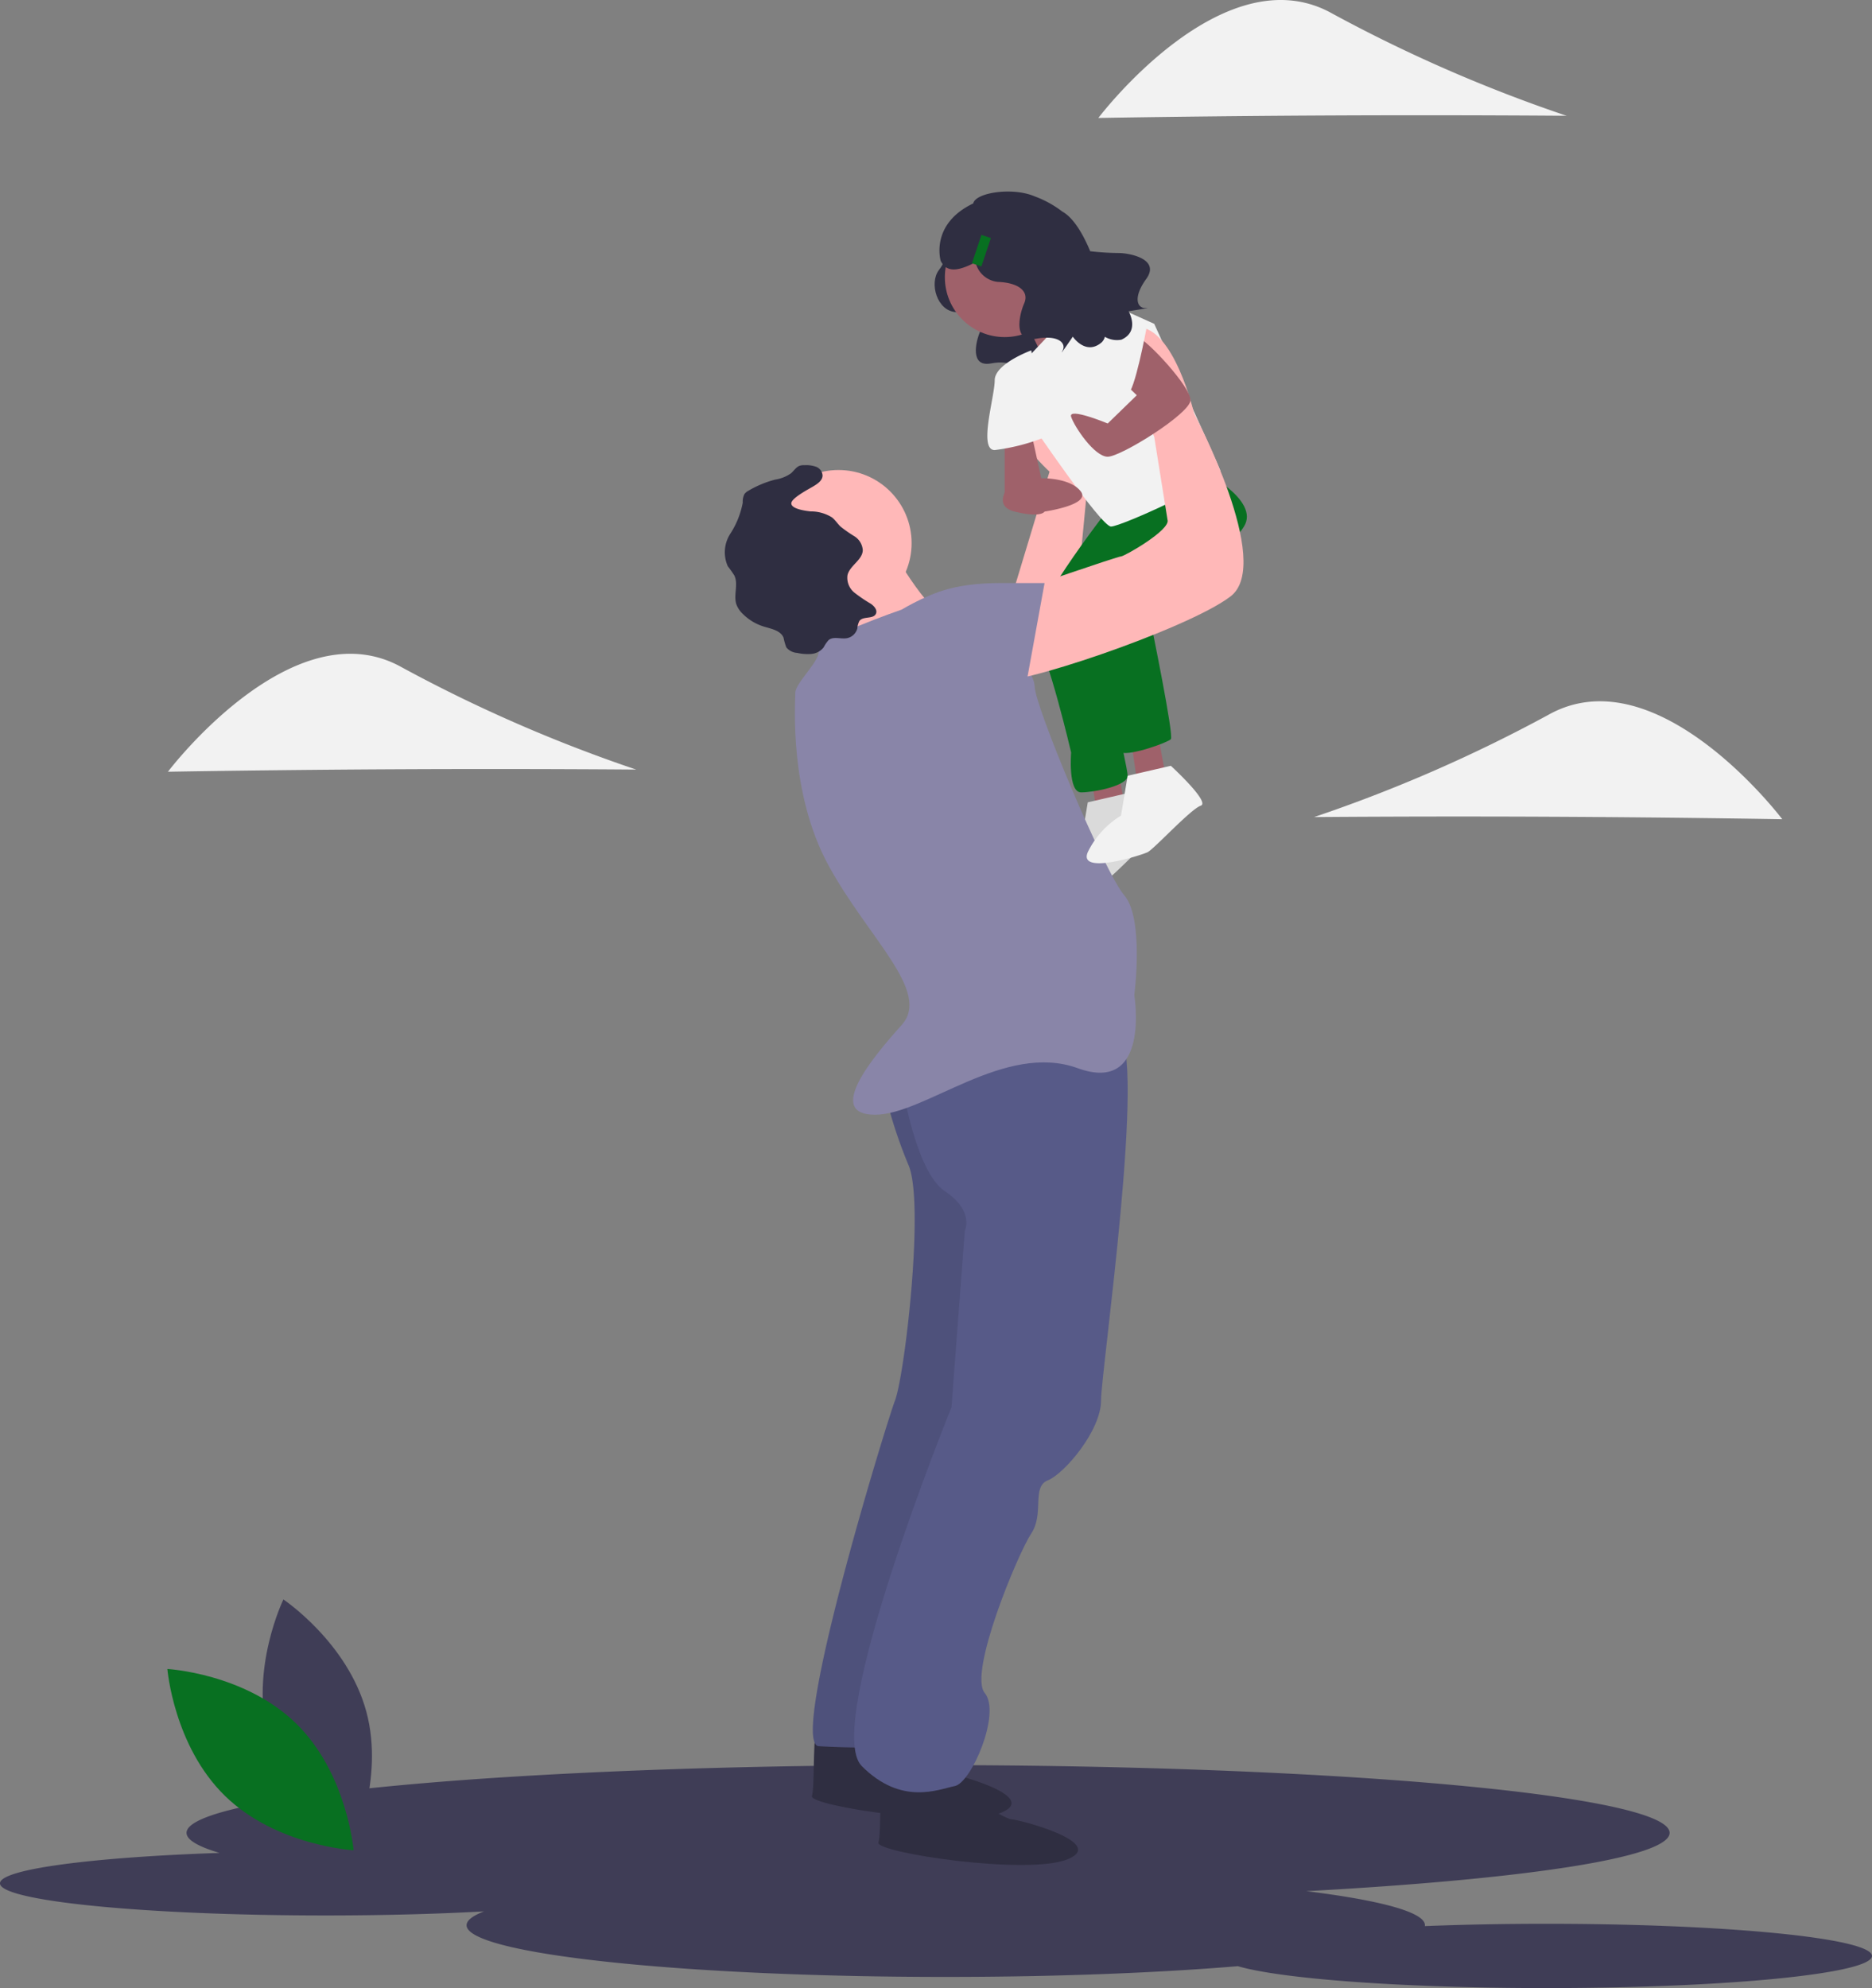 <svg id="undraw_play_time_-7-k7b" xmlns="http://www.w3.org/2000/svg" width="209.231" height="222.208" viewBox="0 0 209.231 222.208">
  <rect x="0" y="0" width="209.231" height="222.208" fill="#808080" stroke="none"/>
  <path id="Trazado_487" data-name="Trazado 487" d="M437.85,743.709c-4.807,0-9.4.092-13.6.259a.646.646,0,0,0,.012-.1c0-1.458-5.006-2.789-13.262-3.805,24.313-1.32,40.611-3.744,40.611-6.517,0-4.184-37.107-7.575-82.881-7.575s-82.881,3.391-82.881,7.575c0,.78,1.292,1.533,3.689,2.241-14.28.485-24.541,1.822-24.541,3.4,0,1.983,16.288,3.591,36.381,3.591,6.432,0,12.473-.165,17.716-.454-1.266.492-1.945,1.011-1.945,1.547,0,3.191,23.978,5.777,53.557,5.777,12.289,0,23.61-.447,32.647-1.2,4.841,1.422,18.455,2.447,34.494,2.447,20.093,0,36.381-1.608,36.381-3.591S457.943,743.709,437.85,743.709Z" transform="translate(-265 -528.683)" fill="#3f3d56"/>
  <path id="Trazado_488" data-name="Trazado 488" d="M359.646,682.2c2.094,7.742,9.268,12.536,9.268,12.536s3.778-7.757,1.684-15.5S361.33,666.7,361.33,666.7,357.552,674.46,359.646,682.2Z" transform="translate(-329.655 -487.926)" fill="#3f3d56"/>
  <path id="Trazado_489" data-name="Trazado 489" d="M339.265,697.65c5.747,5.594,6.449,14.194,6.449,14.194s-8.615-.47-14.362-6.065-6.449-14.194-6.449-14.194S333.518,692.056,339.265,697.65Z" transform="translate(-306.196 -505.038)" fill="#087021"/>
  <path id="Trazado_490" data-name="Trazado 490" d="M600.473,181.824s.66.756-.471,2.218-.218,4.636,1.929,4.717,3.188.98,2.67,2.165-1.14,4,1.2,3.571,3.077.5,2.663,1.218,1.043-1.423,1.043-1.423,1.3,1.941,2.9.582,2.235-13.675-1.025-13.884S600.473,181.824,600.473,181.824Z" transform="translate(-495.051 -153.873)" fill="#2f2e41"/>
  <path id="Trazado_491" data-name="Trazado 491" d="M390.505,275.43l.743,5.2h3.343l-1.115-5.943Z" transform="translate(-268.556 -188.906)" fill="#9f616a"/>
  <path id="Trazado_492" data-name="Trazado 492" d="M649.069,377.83s4.457,4.086,3.343,4.457-5.2,4.829-5.943,5.2c-.664.332-7.8,2.6-6.686,0A9.77,9.77,0,0,1,643.5,383.4l.743-4.457Z" transform="translate(-522.662 -289.263)" fill="#f2f2f2"/>
  <path id="Trazado_493" data-name="Trazado 493" d="M649.069,377.83s4.457,4.086,3.343,4.457-5.2,4.829-5.943,5.2c-.664.332-7.8,2.6-6.686,0A9.77,9.77,0,0,1,643.5,383.4l.743-4.457Z" transform="translate(-522.662 -289.263)" opacity="0.1"/>
  <path id="Trazado_494" data-name="Trazado 494" d="M404.779,262.94l.743,5.2h3.343l-1.114-5.943Z" transform="translate(-278.373 -180.317)" fill="#9f616a"/>
  <path id="Trazado_495" data-name="Trazado 495" d="M625.047,257.226l4.868-16.1s-8.172-7.429-2.6-9.658,7.058,8.915,7.058,8.915L632.516,259.7h-7.429Z" transform="translate(-512.61 -188.407)" fill="#ffb8b8"/>
  <path id="Trazado_496" data-name="Trazado 496" d="M643.188,276.725s-9.6,12.313-8.143,14.143,4.057,12.973,4.057,12.973-.371,4.457,1.114,4.457,5.2-.743,5.2-1.857-3.343-15.23-3.343-15.23l9.658-12.629Z" transform="translate(-519.382 -219.732)" fill="#087021"/>
  <path id="Trazado_497" data-name="Trazado 497" d="M652.676,267.652l9.658-5.2s6.686,3.343,4.829,6.315-10.4,10.772-10.4,10.772,2.6,12.629,2.229,13-4.457,1.857-5.572,1.486-7.058-14.858-5.572-15.6,6.315-8.543,6.315-8.543Z" transform="translate(-528.127 -209.916)" fill="#087021"/>
  <path id="Trazado_498" data-name="Trazado 498" d="M563.006,713.186s6.686,4.086,7.429,4.086,10.772,2.6,6.315,4.457-21.544-.743-21.173-1.857,0-7.8.743-7.8S563.006,713.186,563.006,713.186Z" transform="translate(-464.83 -519.126)" fill="#2f2e41"/>
  <path id="Trazado_499" data-name="Trazado 499" d="M586.8,729.838s6.686,4.086,7.429,4.086,10.772,2.6,6.315,4.457-21.544-.743-21.173-1.857,0-7.8.743-7.8S586.8,729.838,586.8,729.838Z" transform="translate(-481.19 -530.578)" fill="#2f2e41"/>
  <path id="Trazado_500" data-name="Trazado 500" d="M563.615,470.308a53,53,0,0,0,2.972,9.658c1.857,4.086-.371,23.4-1.486,26.373s-11.886,38.26-8.543,38.631a84.7,84.7,0,0,0,10.029,0l10.772-33.8L575.5,465.851Z" transform="translate(-465.068 -349.797)" fill="#575a88"/>
  <path id="Trazado_501" data-name="Trazado 501" d="M563.615,470.308a53,53,0,0,0,2.972,9.658c1.857,4.086-.371,23.4-1.486,26.373s-11.886,38.26-8.543,38.631a84.7,84.7,0,0,0,10.029,0l10.772-33.8L575.5,465.851Z" transform="translate(-465.068 -349.797)" opacity="0.1"/>
  <path id="Trazado_502" data-name="Trazado 502" d="M576.013,468.059s1.486,10.029,4.829,12.258,2.229,4.457,2.229,4.457l-1.486,19.687s-14.487,35.66-10.029,40.117,8.543,2.6,10.4,2.229,5.2-8.172,3.343-10.4,3.715-15.6,5.2-17.83,0-5.2,1.857-5.943,5.943-5.572,5.943-8.915,5.2-39,1.857-41.231-24.772,4.6-24.772,4.6Z" transform="translate(-475.237 -347.176)" fill="#575a88"/>
  <circle id="Elipse_118" data-name="Elipse 118" cx="8.172" cy="8.172" r="8.172" transform="translate(85.546 52.535)" fill="#ffb8b8"/>
  <circle id="Elipse_119" data-name="Elipse 119" cx="6.686" cy="6.686" r="6.686" transform="translate(105.605 24.305)" fill="#9f616a"/>
  <path id="Trazado_503" data-name="Trazado 503" d="M568.108,288.62s4.457,8.172,6.686,8.172-8.915,8.543-8.915,8.543-3.715-10.772-4.457-11.144S568.108,288.62,568.108,288.62Z" transform="translate(-468.818 -227.912)" fill="#ffb8b8"/>
  <path id="Trazado_504" data-name="Trazado 504" d="M561.427,307.5s-9.658,3.343-9.286,4.457-2.6,3.715-2.6,4.829-.743,11.144,3.715,19.316,11.515,14.115,8.172,17.83-8.543,10.029-2.972,10.029,14.487-8.172,22.659-5.2,6.315-8.172,6.315-8.172,1.114-8.543-1.114-11.144-10.029-21.173-10.029-23.4-7.429-10.772-9.286-10.772S561.427,307.5,561.427,307.5Z" transform="translate(-460.651 -239.364)" fill="#8985a8"/>
  <path id="Trazado_505" data-name="Trazado 505" d="M624.579,206.546" transform="translate(-512.288 -171.469)" fill="none" stroke="#2f2e41" stroke-miterlimit="10" stroke-width="1"/>
  <path id="Trazado_506" data-name="Trazado 506" d="M630.526,197.548s3.025,5.751,3.184,6.776,5.359-6.776,5.359-6.776l-5.943-4.086Z" transform="translate(-516.378 -162.471)" fill="#9f616a"/>
  <path id="Trazado_507" data-name="Trazado 507" d="M632.277,206.1l6.315-6.686,7.429,3.343s6.929,15.23,7.365,16.344-11.079,6.315-12.193,6.315-8.915-11.515-8.915-11.515S630.42,208.324,632.277,206.1Z" transform="translate(-517.014 -166.561)" fill="#f2f2f2"/>
  <path id="Trazado_508" data-name="Trazado 508" d="M359.579,155.145v6.686h4.458l-1.466-6.686Z" transform="translate(-247.288 -106.696)" fill="#9f616a"/>
  <path id="Trazado_509" data-name="Trazado 509" d="M626.668,265.424a2.77,2.77,0,0,0-2.617,1.759c-.29.785-.192,1.611,1.188,1.956,2.972.743,3.343,0,3.343,0s5.159-.743,4.065-2.229-4.065-1.486-4.065-1.486Z" transform="translate(-511.833 -211.96)" fill="#9f616a"/>
  <path id="Trazado_510" data-name="Trazado 510" d="M663.343,368.314s4.457,4.086,3.343,4.457-5.2,4.829-5.943,5.2c-.664.332-7.8,2.6-6.686,0a9.77,9.77,0,0,1,3.715-4.086l.743-4.457Z" transform="translate(-532.479 -282.719)" fill="#f2f2f2"/>
  <path id="Trazado_511" data-name="Trazado 511" d="M534.162,263.128c.511-.3,1.115-.673,1.13-1.265a1.12,1.12,0,0,0-.734-.984,3.288,3.288,0,0,0-1.284-.173,1.672,1.672,0,0,0-.5.049c-.423.131-.667.56-1,.852a4.179,4.179,0,0,1-1.773.709,11.608,11.608,0,0,0-2.971,1.231,1.394,1.394,0,0,0-.47.387,1.9,1.9,0,0,0-.189.961,9.626,9.626,0,0,1-1.4,3.487A3.818,3.818,0,0,0,524.7,272a12.3,12.3,0,0,1,.735,1.043c.469.978-.116,2.182.223,3.212a2.808,2.808,0,0,0,.711,1.066,5.652,5.652,0,0,0,2.341,1.417c.844.26,1.891.433,2.222,1.252a6.662,6.662,0,0,0,.313,1.087,1.722,1.722,0,0,0,1.22.612,5.215,5.215,0,0,0,1.581.114,1.962,1.962,0,0,0,1.364-.73,3.99,3.99,0,0,1,.552-.814c.538-.449,1.355-.094,2.046-.214a1.5,1.5,0,0,0,1.172-1.1,2.084,2.084,0,0,1,.238-.841c.429-.549,1.558-.161,1.841-.8.184-.414-.2-.851-.573-1.108a16.3,16.3,0,0,1-1.83-1.241,2.13,2.13,0,0,1-.777-1.962c.256-1.077,1.662-1.67,1.708-2.776a1.988,1.988,0,0,0-.938-1.567,14.462,14.462,0,0,1-1.556-1.089c-.333-.322-.584-.727-.946-1.016a4.44,4.44,0,0,0-2.384-.673c-.447-.046-2.231-.253-2.161-.934C531.856,264.371,533.708,263.394,534.162,263.128Z" transform="translate(-443.355 -208.711)" fill="#2f2e41"/>
  <path id="Trazado_512" data-name="Trazado 512" d="M623.279,219.63s-4.086,1.486-4.086,3.343-1.857,7.8,0,7.8a22.724,22.724,0,0,0,5.572-1.426Z" transform="translate(-508.016 -180.467)" fill="#f2f2f2"/>
  <path id="Trazado_513" data-name="Trazado 513" d="M624.341,240.649s10.772-3.715,11.144-3.715,5.572-2.972,5.2-4.086l-1.486-9.286s-5.943-12.258-1.857-12.258,6.315,9.658,6.315,9.658,8.915,16.715,4.086,20.43-24.887,10.4-26,9.286S624.341,240.649,624.341,240.649Z" transform="translate(-510.193 -174.741)" fill="#ffb8b8"/>
  <path id="Trazado_514" data-name="Trazado 514" d="M653.149,218.91l2.507,2.416-3.25,3.156s-4.457-1.857-4.086-.743,2.6,4.457,4.086,4.457,9.219-4.829,9.253-6.315-4.8-6.686-5.91-7.058S653.149,218.91,653.149,218.91Z" transform="translate(-528.6 -177.147)" fill="#9f616a"/>
  <path id="Trazado_515" data-name="Trazado 515" d="M648.735,209.441s5.458,4.818,6.2,4.818,2.094-7.239,2.094-7.239-4.4-2.869-6.035-2.087S648.735,209.441,648.735,209.441Z" transform="translate(-528.9 -170.267)" fill="#f2f2f2"/>
  <path id="Trazado_516" data-name="Trazado 516" d="M587.706,308.094s0-5.2,11.144-5.2h4.829l-2.229,12.258-7.429,2.229Z" transform="translate(-486.929 -237.728)" fill="#8985a8"/>
  <path id="Trazado_517" data-name="Trazado 517" d="M621.352,169.65a28.847,28.847,0,0,1-3.268-.2c-.852-2.058-1.936-3.785-3.11-4.429a11.765,11.765,0,0,0-3.125-1.715c-2.475-1.051-6.6-.4-6.836.8-4.87,2.327-3.639,6.414-3.639,6.414.757,1.6,2.454.891,3.895.166a2.846,2.846,0,0,0,2.48,2.19c2.378.09,3.532,1.086,2.958,2.4s-1.262,4.43,1.328,3.956,3.409.557,2.95,1.35S616.14,179,616.14,179s1.443,2.15,3.215.645a1.345,1.345,0,0,0,.369-.632,2.662,2.662,0,0,0,1.847.323c2.122-.949.8-3.179.8-3.179s2.833-.435,1.92-.363-1.49-1.111.054-3.244S622.783,169.7,621.352,169.65Z" transform="translate(-496.234 -141.369)" fill="#2f2e41"/>
  <rect id="Rectángulo_461" data-name="Rectángulo 461" width="1.114" height="3.343" transform="matrix(0.949, 0.316, -0.316, 0.949, 109.69, 26.257)" fill="#087021"/>
  <path id="Trazado_518" data-name="Trazado 518" d="M351.325,341.126c-14.452.067-26.215.28-26.215.28s13.982-18.521,26.162-11.659a166.317,166.317,0,0,0,26.172,11.418S365.776,341.059,351.325,341.126Z" transform="translate(-306.339 -255.147)" fill="#f2f2f2"/>
  <path id="Trazado_519" data-name="Trazado 519" d="M684.325,107.126c-14.452.067-26.214.28-26.214.28s13.982-18.521,26.162-11.659a166.317,166.317,0,0,0,26.172,11.418S698.776,107.059,684.325,107.126Z" transform="translate(-535.348 -94.222)" fill="#f2f2f2"/>
  <path id="Trazado_520" data-name="Trazado 520" d="M761.426,358.126c14.452.067,26.214.28,26.214.28s-13.982-18.521-26.162-11.659a166.318,166.318,0,0,1-26.172,11.418S746.974,358.059,761.426,358.126Z" transform="translate(-588.437 -266.838)" fill="#f2f2f2"/>
</svg>
